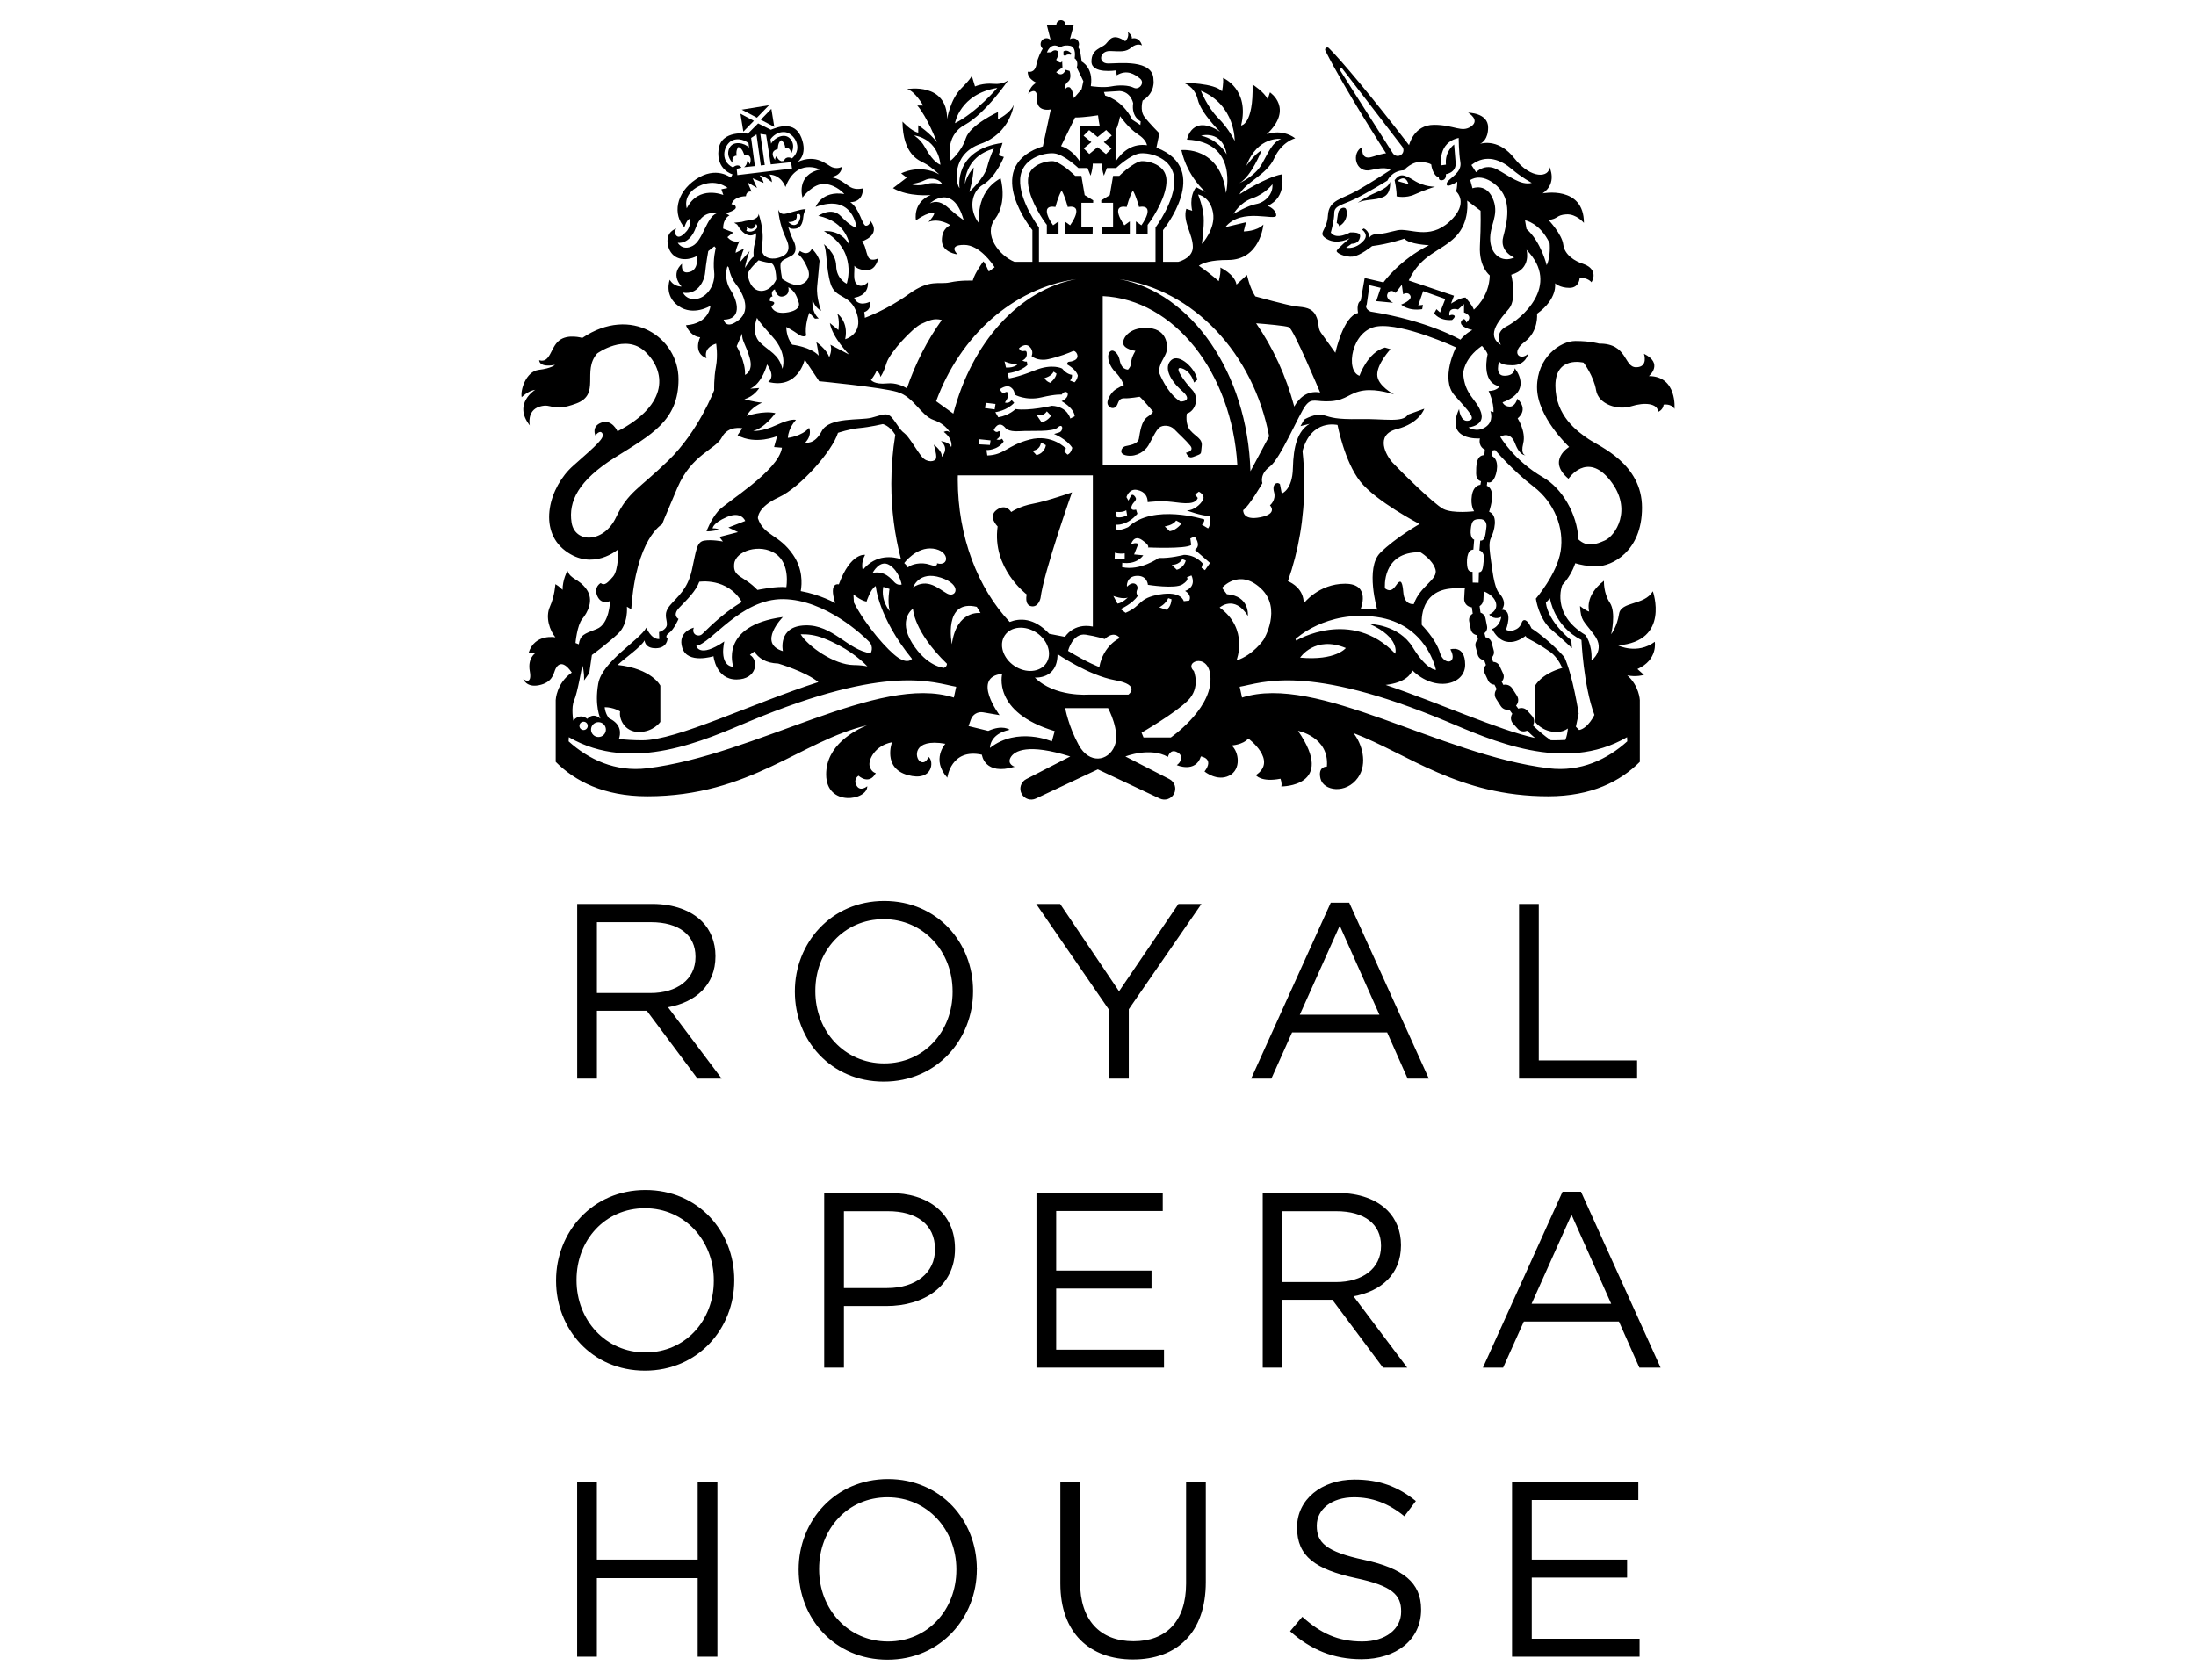<?xml version="1.0" encoding="UTF-8"?>
<svg xmlns="http://www.w3.org/2000/svg" width="264" height="202" viewBox="0 0 264 202" fill="none">
  <g clip-path="url(#clip0_14161_17904)">
    <path d="M86.011 114.996V114.937C86.011 113.286 85.411 111.816 84.391 110.796C83.071 109.476 81.001 108.695 78.42 108.695H69.389V129.698H71.759V121.538H77.76L83.851 129.698H86.761L80.311 121.117C83.611 120.517 86.011 118.477 86.011 114.996ZM71.759 119.407V110.886H78.24C81.63 110.886 83.611 112.446 83.611 115.026V115.087C83.611 117.787 81.361 119.407 78.21 119.407L71.759 119.407ZM106.299 108.335C99.908 108.335 95.557 113.406 95.557 119.197V119.257C95.557 125.048 99.848 130.059 106.239 130.059C112.63 130.059 116.981 124.988 116.981 119.197C117.011 119.167 117.011 119.167 116.981 119.137C116.981 113.346 112.69 108.335 106.299 108.335ZM114.521 119.257C114.521 124.028 111.1 127.868 106.299 127.868C101.498 127.868 98.018 123.968 98.018 119.197V119.137C98.018 114.366 101.438 110.526 106.239 110.526C111.04 110.526 114.52 114.426 114.52 119.197L114.521 119.257ZM134.53 119.197L127.449 108.695H124.569L133.3 121.387V129.698H135.7V121.357L144.436 108.695H141.671L134.53 119.197ZM159.981 108.546L150.41 129.698H152.841L155.33 124.147H166.762L169.223 129.698H171.773L162.202 108.546H159.981ZM156.26 122.017L161.062 111.306L165.833 122.017H156.26ZM184.989 127.508V108.695H182.618V129.698H196.81V127.508H184.989Z" fill="black" style="fill:black;fill-opacity:1;"></path>
    <path d="M83.875 187.54H71.754V178.208H69.383V199.211H71.754V189.76H83.875V199.211H86.246V178.208H83.875V187.54ZM106.753 177.848C100.362 177.848 96.011 182.919 96.011 188.71V188.77C96.011 194.561 100.302 199.572 106.693 199.572C113.084 199.572 117.435 194.501 117.435 188.71C117.465 188.68 117.465 188.68 117.435 188.65C117.435 182.859 113.144 177.848 106.753 177.848ZM114.974 188.77C114.974 193.541 111.554 197.382 106.753 197.382C101.952 197.382 98.472 193.481 98.472 188.71V188.65C98.472 183.879 101.892 180.039 106.693 180.039C111.494 180.039 114.975 183.94 114.975 188.71L114.974 188.77ZM142.589 190.42C142.589 195.011 140.135 197.352 136.266 197.352C132.245 197.352 129.844 194.801 129.844 190.27V178.209H127.474V190.421C127.474 196.361 131.014 199.542 136.205 199.542C141.452 199.542 144.959 196.361 144.959 190.241V178.209H142.589V190.42ZM164.002 187.57C159.381 186.58 158.301 185.47 158.301 183.489V183.429C158.301 181.539 160.042 180.039 162.772 180.039C164.932 180.039 166.883 180.729 168.832 182.32L170.213 180.489C168.083 178.779 165.892 177.909 162.831 177.909C158.841 177.909 155.931 180.339 155.931 183.64V183.699C155.931 187.15 158.151 188.71 162.982 189.76C167.393 190.69 168.443 191.8 168.443 193.751V193.811C168.443 195.881 166.583 197.382 163.762 197.382C160.852 197.382 158.752 196.391 156.561 194.411L155.091 196.151C157.611 198.402 160.341 199.512 163.672 199.512C167.842 199.512 170.843 197.172 170.843 193.571V193.511C170.843 190.3 168.682 188.59 164.002 187.57ZM184.146 197.051V189.7H195.608V187.539H184.146V180.368H196.958V178.208H181.776V199.211H197.109V197.051L184.146 197.051Z" fill="black" style="fill:black;fill-opacity:1;"></path>
    <path d="M77.59 143.092C71.2 143.092 66.849 148.162 66.849 153.954V154.014C66.849 159.805 71.139 164.816 77.531 164.816C83.922 164.816 88.272 159.745 88.272 153.954C88.302 153.924 88.302 153.924 88.272 153.894C88.272 148.103 83.982 143.092 77.59 143.092ZM85.812 154.014C85.812 158.785 82.391 162.626 77.59 162.626C72.79 162.626 69.309 158.725 69.309 153.954V153.894C69.309 149.123 72.73 145.283 77.531 145.283C82.331 145.283 85.812 149.184 85.812 153.954L85.812 154.014ZM106.945 143.452H99.084V164.455H101.455V157.044H106.555C111.026 157.044 114.806 154.704 114.806 150.173V150.113C114.806 145.973 111.686 143.452 106.945 143.452ZM112.406 150.263C112.406 153.024 110.126 154.884 106.645 154.884H101.454V145.643H106.765C110.155 145.643 112.406 147.203 112.406 150.203V150.263ZM126.972 154.944H138.434V152.783H126.972V145.613H139.784V143.452H124.602V164.455H139.934V162.295H126.972V154.944ZM168.424 149.753V149.693C168.424 148.043 167.824 146.573 166.804 145.553C165.483 144.232 163.413 143.452 160.833 143.452H151.802V164.455H154.172V156.295H160.173L166.264 164.455H169.174L162.723 155.875C166.024 155.274 168.424 153.234 168.424 149.753ZM154.172 154.164V145.643H160.653C164.043 145.643 166.024 147.203 166.024 149.783V149.843C166.024 152.544 163.773 154.164 160.623 154.164H154.172ZM190.066 143.302H187.845L178.273 164.455H180.704L183.194 158.904H194.625L197.086 164.455H199.636L190.066 143.302ZM184.124 156.774L188.925 146.062L193.696 156.774H184.124Z" fill="black" style="fill:black;fill-opacity:1;"></path>
    <path d="M198.228 45.223C198.228 45.223 200.042 43.724 197.636 42.541C197.636 42.541 198.188 44.159 196.69 44.159C195.191 44.159 195.704 41.279 192.233 41.319C192.233 41.319 191.207 41.003 189.393 41.003C187.578 41.003 184.778 42.975 184.778 46.564C184.778 50.154 188.643 53.743 188.643 53.743C188.643 53.743 185.922 55.36 188.564 57.569C188.564 57.569 190.773 54.216 193.574 57.766C196.374 61.316 194.126 64.471 192.942 64.984C191.89 65.44 190.838 65.861 189.758 64.867C189.609 61.722 187.737 58.687 185.527 57.411C181.977 55.36 180.36 52.52 180.36 52.52C180.36 52.52 181.543 51.731 182.135 53.309C182.727 54.887 183.397 54.729 183.397 54.729C183.397 54.729 182.766 54.729 183.121 53.309C183.476 51.889 182.45 50.311 182.45 50.311C183.831 49.128 182.411 47.945 182.411 47.945C182.411 47.945 182.174 48.891 181.504 48.891C180.833 48.891 180.636 48.379 180.636 48.379C184.423 46.998 182.095 44.276 182.095 44.276C182.095 44.276 182.135 45.184 180.873 45.184C179.61 45.184 180.241 43.409 180.241 43.409C180.241 43.409 180.202 43.921 181.819 43.921C183.436 43.921 183.713 42.541 183.713 42.541C182.766 43.448 181.543 42.423 183.279 41.121C185.014 39.819 184.778 37.729 184.778 37.729C187.302 35.915 186.947 34.061 186.947 34.061C186.947 34.061 187.499 34.613 188.682 34.613C189.866 34.613 189.905 33.43 189.905 33.43C190.891 33.351 191.325 33.942 191.325 33.942C191.956 32.877 191.325 32.049 190.339 31.734C189.353 31.418 188.091 30.669 187.933 29.406C187.775 28.144 186.158 26.448 186.158 26.448C187.341 26.33 187.065 25.857 188.288 25.778C189.511 25.699 190.418 26.803 190.418 26.803C190.418 22.267 185.448 23.253 185.448 23.253C187.262 22.031 186.276 20.098 186.276 20.098C186.276 21.321 184.107 21.636 182.056 19.033C180.275 16.772 178.375 17.159 177.906 17.3C178.185 17.186 178.9 16.755 178.9 15.325C178.9 13.55 176.494 13.55 176.494 13.55C176.494 13.55 177.993 14.418 176.849 15.207C175.706 15.996 174.838 15.01 172.392 15.01C169.947 15.01 169.395 17.455 169.395 17.455C164.979 11.7 161.236 7.241 159.751 5.78C159.539 5.572 159.199 5.82 159.332 6.086C161.619 10.663 166.634 18.441 166.634 18.441C166.634 18.441 166.423 18.389 164.951 18.862C163.478 19.335 163.794 17.652 163.794 17.652C162.374 18.389 162.952 20.913 164.846 20.44C166.739 19.966 167.16 20.44 167.16 20.44C167.16 20.44 165.003 21.86 163.163 22.912C161.322 23.963 159.745 24.016 159.639 25.909C159.534 27.802 158.272 28.013 159.534 28.749C160.796 29.485 162.269 28.644 162.269 28.644C162.269 28.644 160.744 29.906 160.691 30.169C160.638 30.432 161.743 30.958 162.637 30.852C163.531 30.747 164.951 29.59 164.951 29.59C167.002 29.327 168.842 28.696 168.842 28.696C169.368 29.38 171.787 29.485 171.787 29.485C168.211 31.273 166.318 33.955 166.318 33.955L164.057 33.429L163.583 36.164C163.005 36.48 163.268 37.637 163.268 37.637C161.48 38.005 160.533 42.422 160.533 42.422C160.533 42.422 159.218 40.581 158.798 40.003C158.377 39.425 158.64 38.794 158.167 37.9C157.693 37.005 156.852 36.953 155.853 36.848C154.854 36.742 150.909 35.638 150.909 35.638C150.226 34.586 149.91 33.061 149.91 33.061C149.384 33.535 148.648 34.218 148.648 34.218C148.438 32.956 146.702 32.167 146.702 32.167C146.789 32.542 146.654 33.248 146.514 33.81C145.749 33.14 144.952 32.518 144.123 31.954C144.599 31.615 145.583 31.26 147.623 31.26C151.528 31.26 151.883 27 151.883 27C151.094 27.828 149.516 27.828 149.516 27.828L149.792 26.724L147.307 27.316C149.24 24.87 153.421 26.645 153.421 25.896C153.421 25.146 152.396 24.752 152.396 24.752C154.762 23.687 154.092 20.965 154.092 20.965C152.119 21.32 149.004 23.371 149.004 23.371C149.753 21.872 152.277 21.044 153.184 19.033C154.092 17.021 155.709 16.627 155.709 16.627C154.013 15.404 152.277 16.153 152.277 16.153C155.59 13.038 152.672 11.105 152.672 11.105L152.396 11.933C152.001 11.065 150.581 10.158 150.581 10.158C150.7 15.01 149.201 15.089 149.201 15.089C150.266 10.711 147.032 9.369 147.032 9.369C147.11 10.001 146.913 10.986 146.913 10.986C146.006 9.962 142.259 9.962 142.259 9.962C142.259 9.962 143.6 10.317 143.994 11.973C144.389 13.63 146.676 15.839 146.676 15.839C143.284 13.63 142.693 16.785 142.693 16.785C148.925 17.061 147.386 23.214 147.386 23.214C146.716 17.535 142.022 18.047 142.022 18.047C142.772 21.321 144.941 23.096 144.941 23.096L143.797 22.505C142.89 23.688 143.324 25.344 143.324 25.344L142.614 25.108C142.14 26.607 143.403 28.184 143.403 29.683C143.403 30.875 142.158 31.342 141.647 31.484H139.819V27.671C139.819 27.671 145.774 20.375 139.069 17.771C139.053 17.765 139.038 17.761 139.023 17.755L139.379 16.036C139.379 16.036 138.117 14.774 137.565 14.024C137.013 13.275 137.368 12.091 137.368 12.091C138.946 11.105 138.669 9.607 138.669 9.607C138.669 7.082 134.489 7.634 133.226 7.634C131.964 7.634 132.161 6.096 133.463 6.135C134.765 6.175 135.317 6.293 136.027 5.702C136.737 5.11 137.289 5.465 137.289 5.465C136.934 4.321 136.066 4.637 136.066 4.637C136.145 4.242 135.593 3.848 135.593 3.848C135.79 4.518 135.277 4.952 135.277 4.952C133.779 3.966 133.463 4.715 132.95 5.268C132.437 5.82 131.215 5.859 131.215 7.398C131.215 8.936 134.173 8.463 134.173 8.463L134.252 9.054C135.475 8.305 136.421 8.936 137.052 9.449C137.683 9.961 136.934 10.868 136.303 10.553C135.672 10.238 134.567 10.198 133.581 10.395C132.595 10.592 131.136 10.356 131.136 10.356C131.491 8.108 130.031 7.398 130.031 7.398C130.031 7.398 130.031 7.24 129.874 6.293C129.835 6.061 129.739 5.85 129.616 5.664C129.678 5.559 129.716 5.438 129.716 5.307C129.716 4.915 129.398 4.597 129.006 4.597C128.865 4.597 128.734 4.64 128.624 4.711L129.085 3.02H128.095C128.096 3.006 128.098 2.994 128.098 2.98C128.099 2.675 127.852 2.428 127.547 2.428C127.242 2.428 126.995 2.675 126.995 2.98C126.995 2.994 126.998 3.007 126.999 3.02H125.851L126.285 4.716L126.252 4.755C126.13 4.658 125.979 4.597 125.811 4.597C125.419 4.597 125.101 4.915 125.101 5.307C125.101 5.524 125.201 5.716 125.353 5.846C125.189 6.126 124.748 6.933 124.589 7.792C124.391 8.857 123.563 8.621 123.563 8.621C123.484 9.488 124.628 9.962 124.628 9.962C123.918 10.198 123.603 11.263 123.603 11.263C123.603 11.263 124.747 10.238 124.668 11.894C124.589 13.55 126.324 13.156 126.324 13.156L125.37 17.602C125.205 17.649 125.037 17.704 124.863 17.771C118.158 20.374 124.114 27.671 124.114 27.671V31.484H121.961C120.093 30.719 118.179 28.213 119.619 26.33C121.158 24.318 120.29 21.439 120.29 21.439C117.135 23.174 117.726 26.882 117.726 26.882C116.464 25.344 116.661 23.096 118.2 22.189C119.738 21.281 120.685 18.875 120.685 18.875L120.054 18.678L120.527 17.179C114.571 18.008 115.36 22.622 115.36 22.622C114.906 22.169 114.295 18.56 117.884 17.297C121.474 16.035 121.868 12.604 121.868 12.604C121.473 13.629 119.974 14.339 119.974 14.339V13.472C119.974 13.472 116.622 15.01 116.109 16.627C115.596 18.244 114.295 19.309 114.295 19.309C114.295 19.309 113.467 16.391 115.991 15.01C118.515 13.63 121.237 9.607 121.237 9.607C121.237 9.607 120.685 10.198 119.422 10.08C118.16 9.962 117.214 10.395 117.214 10.395L116.819 9.094C116.819 9.094 116.878 9.311 115.557 10.632C114.236 11.953 113.86 14.3 113.86 14.3C113.86 9.843 109.048 10.711 109.048 10.711C109.995 10.948 110.981 12.683 110.981 12.683H110.271C111.454 14.024 112.638 17.101 112.638 17.101C111.809 15.996 110.389 15.05 110.389 15.05V15.957C109.522 15.76 108.496 14.616 108.496 14.616C108.535 18.56 110.429 19.27 111.138 19.625C111.849 19.98 112.913 20.966 112.913 20.966C110.547 19.665 108.338 20.848 108.338 20.848L109.009 21.361L107.352 22.623C109.285 23.727 111.888 23.451 111.888 23.451C109.679 24.358 110.113 26.488 110.113 26.488C111.967 25.226 112.322 25.699 112.322 25.699C112.085 26.251 111.612 26.685 111.612 26.685C112.953 26.172 114.254 27.08 114.254 27.08C114.254 27.08 113.229 27.395 113.229 28.894C113.229 30.393 115.122 30.59 115.122 30.59C115.122 30.59 113.86 29.446 115.911 29.446C117.776 29.446 119.31 31.721 119.574 32.136C119.337 32.302 119.103 32.472 118.872 32.646C118.739 32.335 118.428 31.634 118.225 31.431C118.225 31.431 117.2 32.772 116.937 33.745C116.937 33.745 115.543 33.666 114.202 33.956C112.861 34.245 111.809 33.508 109.232 35.375C106.655 37.242 103.973 38.215 103.973 38.215C103.973 38.215 103.947 37.689 103.895 37.532C103.895 37.532 104.815 37.269 104.552 36.296C104.552 36.296 103.158 37.006 102.685 35.796C102.685 35.796 104.447 35.639 104.342 33.929C104.342 33.929 103.737 34.639 103.106 34.245C102.475 33.85 102.764 32.72 102.711 31.957C102.711 31.957 103.079 32.483 104.21 32.483C105.341 32.483 105.578 31.064 105.578 31.064C105.578 31.064 104.684 31.537 104.368 30.879C104.052 30.222 104.052 29.38 103.579 29.039C103.579 29.039 105.998 28.329 104.657 26.567C104.657 26.567 104.552 27.145 104.105 27.145C103.658 27.145 103.343 25.042 102.212 24.306C102.212 24.306 103.763 24.411 103.737 22.649C103.737 22.649 102.922 22.886 102.264 22.517C101.607 22.149 100.95 21.387 99.687 21.282C99.687 21.282 101.055 21.36 101.239 20.046C101.239 20.046 100.739 20.361 100.082 20.124C99.424 19.888 98.188 18.415 95.848 19.494C95.848 19.494 97.163 18.678 96.348 16.575C95.533 14.471 93.534 15.26 92.666 15.602L91.141 14.839L89.905 16.075C89.905 16.075 86.671 15.549 86.382 17.995C86.093 20.44 88.065 20.966 88.065 20.966L87.854 21.36C87.854 21.36 86.093 19.914 83.647 21.571C81.202 23.227 80.886 25.831 82.28 27.329C82.28 27.329 82.464 26.619 82.859 26.304C82.859 26.304 83.174 27.093 82.517 27.829C81.859 28.565 81.465 28.618 81.228 28.224C80.991 27.829 81.307 27.487 81.307 27.487C81.307 27.487 79.94 27.829 80.308 29.512C80.676 31.195 82.332 31.537 83.805 30.774C83.805 30.774 84.015 32.325 83.016 32.667C82.017 33.009 81.938 32.299 81.991 31.721C81.991 31.721 80.518 32.852 81.938 34.456C81.938 34.456 81.018 34.508 80.518 33.64C80.518 33.64 79.782 35.533 81.57 36.796C83.358 38.058 85.409 36.77 85.409 36.77C85.409 36.77 85.304 38.899 82.464 39.11C82.464 39.11 82.938 40.451 84.174 40.556C84.174 40.556 83.227 42.397 84.936 43.08C84.936 43.08 84.41 41.871 86.093 41.319C86.093 41.319 86.33 42.712 86.067 44.106C85.804 45.5 85.856 46.919 85.856 46.919C85.856 46.919 83.99 51.837 80.361 55.36C76.732 58.884 75.522 59.12 74.05 62.223C72.578 65.326 69.107 65.352 68.712 62.828C68.318 60.303 69.527 57.779 73.918 55.018C78.31 52.257 81.57 50.6 81.57 45.604C81.57 40.608 75.891 36.664 70.001 40.635C70.001 40.635 68.265 40.109 67.213 40.95C66.162 41.792 66.162 43.711 64.82 43.317C64.82 43.317 64.768 44.237 66.714 43.869C66.714 43.869 66.319 44.29 64.768 44.474C63.217 44.658 62.533 46.945 62.717 47.761C62.717 47.761 63.453 46.998 64.347 46.867C64.347 46.867 61.612 48.523 63.69 51.153C63.69 51.153 63.295 49.365 64.873 48.891C66.451 48.418 66.266 49.628 69.264 48.523C72.262 47.419 69.921 44.631 71.788 42.502C71.788 42.502 75.18 40.03 77.573 42.291C79.966 44.553 80.571 48.576 74.234 51.863C74.234 51.863 73.576 50.364 72.314 50.811C71.052 51.258 71.578 52.362 71.578 52.362C71.578 52.362 72.13 51.599 72.42 52.125C72.709 52.651 71.815 53.44 68.922 55.991C66.03 58.541 64.61 63.695 67.949 66.219C71.289 68.744 74.339 66.035 74.339 66.035C74.339 66.035 74.365 68.56 73.708 69.322C73.051 70.085 72.683 70.479 72.209 70.111C72.209 70.111 71.315 70.584 71.815 71.689C72.314 72.793 73.34 72.267 73.34 72.267C73.34 72.267 73.287 75.028 71.736 75.633C70.184 76.238 69.764 76.343 69.58 77.474L69.185 77.316C69.185 77.316 69.369 75.186 70 74.424C70.631 73.661 71.447 72.163 70.5 70.848C69.553 69.533 68.607 69.717 68.212 68.613C68.212 68.613 67.608 69.769 67.634 70.927C67.634 70.927 67.213 70.48 66.766 70.243C66.766 70.243 66.687 71.663 66.109 72.951C65.53 74.24 66.109 75.844 66.766 76.633C66.766 76.633 64.294 76.159 63.558 78.473C63.558 78.473 64.031 78.421 64.373 78.526C64.373 78.526 63.4 79.105 63.69 80.709C63.979 82.312 63.111 81.839 62.901 81.629C62.901 81.629 63.243 82.707 64.794 82.392C66.345 82.076 66.529 81.103 66.714 80.603C66.895 80.111 67.512 79.087 68.74 80.874C66.886 82.148 66.805 84.179 66.805 84.179V91.608C69.114 93.927 72.589 95.749 77.81 95.749C90.195 95.749 96.32 89.061 104.218 87.223C102.77 87.816 99.296 89.606 99.32 93.146C99.346 97.064 104.29 96.249 104.263 94.54C104.263 94.54 103.422 95.25 102.975 94.461C102.528 93.672 103.212 93.278 103.212 93.278C103.212 93.278 104.474 94.461 105.289 92.962C105.289 92.962 104.763 92.883 104.553 92.147C104.342 91.411 105.157 89.649 107.235 89.254C107.235 89.254 106.078 92.357 109.128 93.198C112.178 94.04 112.31 91.489 111.626 91.016C111.626 91.016 111.284 91.963 110.627 91.568C109.969 91.174 109.654 88.728 113.651 89.438C113.651 89.438 111.915 91.332 113.887 93.514C113.887 93.514 114.308 89.938 118.042 90.753C118.042 90.753 118.331 93.303 121.986 92.199C121.986 92.199 121.04 91.91 121.487 91.094C121.934 90.279 123.59 89.359 128.665 90.963L123.376 93.683C122.718 94.021 122.473 94.839 122.837 95.483C123.173 96.078 123.91 96.313 124.528 96.022L131.979 92.514L139.429 96.022C140.047 96.313 140.784 96.078 141.12 95.483C141.484 94.839 141.239 94.021 140.581 93.683L135.292 90.963C135.292 90.963 138.257 89.793 140.406 91.016C140.406 91.016 140.643 89.99 141.511 90.444C142.378 90.897 141.925 91.706 141.471 92.002C141.471 92.002 143.719 92.988 144.37 90.957C144.37 90.957 146.027 91.174 144.804 92.771C144.804 92.771 146.323 94.013 147.782 93.264C149.241 92.515 148.946 90.404 148.058 89.635C148.058 89.635 149.399 89.576 150.07 88.807C150.07 88.807 153.639 91.45 150.977 93.205C150.977 93.205 151.588 94.092 153.935 93.639C153.935 93.639 154.152 94.191 154.034 94.565C154.034 94.565 160.7 94.625 156.045 87.88C156.045 87.88 159.832 88.61 159.516 92.179C159.516 92.179 158.392 92.12 158.747 93.619C159.102 95.118 161.824 95.512 163.244 93.52C164.479 91.787 163.699 89.37 162.71 88.147C169.307 90.671 175.344 95.749 186.133 95.749C191.354 95.749 194.829 93.927 197.138 91.608V84.179C197.138 84.179 197.069 82.471 195.629 81.205C196.687 81.445 197.638 81.156 197.638 81.156L196.849 80.446C199.334 79.341 198.939 77.172 198.939 77.172C196.81 78.75 194.522 77.606 194.522 77.606C200.833 77.093 198.703 71.098 198.703 71.098C197.677 72.833 194.877 72.281 194.64 73.819C194.403 75.358 193.694 76.265 193.694 76.265C193.694 76.265 194.325 73.662 193.536 72.478C192.747 71.295 192.826 69.836 192.826 69.836C190.42 71.689 191.051 73.543 191.051 73.543C190.617 73.425 189.946 72.873 189.946 72.873C190.065 74.726 190.341 74.569 191.682 76.383C193.023 78.197 191.327 79.42 191.327 79.42C191.445 77.369 190.577 76.344 190.577 76.344C186.397 73.819 187.816 70.348 187.816 70.348C188.558 69.54 189.065 68.651 189.376 67.727C189.932 67.896 190.828 68.1 191.918 68.1C193.772 68.1 197.401 66.325 197.401 61.04C197.401 55.754 192.313 53.703 190.972 52.796C189.631 51.889 186.988 49.996 186.988 46.367C186.988 42.739 190.38 43.606 190.38 43.606C190.38 43.606 191.603 45.223 191.879 46.919C192.155 48.615 194.482 49.365 196.1 48.852C197.717 48.339 199.295 48.497 199.334 49.523C199.334 49.523 199.925 49.325 200.005 48.655C200.005 48.655 200.912 48.497 201.306 49.167C201.306 49.167 201.659 45.223 198.228 45.223ZM151.666 18.087C150.956 18.383 149.832 19.941 149.832 19.941C151.193 16.312 154.013 16.707 154.013 16.707C152.988 17.081 152.514 18.265 151.686 19.744C150.858 21.223 149.004 22.012 149.004 22.012C150.463 21.203 151.666 18.087 151.666 18.087ZM150.581 23.826C152.14 23.294 152.968 22.15 152.968 22.15C153.086 23.412 151.982 24.378 151.015 24.536C150.049 24.694 148.294 25.719 148.294 25.719C148.294 25.719 149.024 24.358 150.581 23.826ZM144.389 16.312C144.389 16.312 146.953 15.582 147.466 18.56C147.466 18.56 146.539 16.805 144.389 16.312ZM146.44 14.182C145.138 12.881 144.369 10.909 144.369 10.909C148.55 12.644 148.432 16.943 148.432 16.943C148.432 16.943 147.742 15.484 146.44 14.182ZM119.895 10.573C119.895 10.573 117.371 13.531 114.807 14.813C114.807 14.813 115.385 11.298 119.895 10.573ZM111.139 17.614C110.666 16.766 109.877 16.273 109.877 16.273C112.953 16.825 113.052 19.823 113.052 19.823C112.263 19.468 111.612 18.462 111.139 17.614ZM111.454 22.11C110.646 22.367 109.758 22.288 109.522 22.11C109.522 22.11 110.31 22.091 111.198 21.657C112.085 21.223 113.131 21.676 113.269 22.169C113.269 22.169 112.263 21.854 111.454 22.11ZM114.097 25.069C113.21 24.26 112.539 24.102 111.79 24.457C111.79 24.457 114.571 21.874 115.852 26.469C115.852 26.469 114.985 25.877 114.097 25.069ZM116.523 23.077C116.523 23.077 116.976 21.736 117.055 20.138C117.055 20.138 116.187 21.124 116.01 22.11C116.01 22.11 115.833 18.896 119.481 17.87C119.481 17.87 119.027 18.738 118.672 20.099C118.317 21.459 116.523 23.077 116.523 23.077ZM180.261 46.446C180.261 46.446 180.064 46.978 178.959 47.018C178.959 47.018 179.591 48.3 179.551 49.562L179.176 49.444C179.176 49.444 179.649 50.647 178.585 51.357C177.52 52.067 176.534 51.396 176.534 51.396C176.534 51.396 178.565 51.199 178.052 49.602C177.54 48.004 176.08 47.531 175.903 44.908C175.903 44.908 175.922 43.153 178.151 41.595C178.151 41.595 178.663 42.068 178.841 42.6C178.841 42.6 177.973 45.992 180.261 46.446ZM180.478 74.174C180.281 75.397 179.373 75.633 179.373 75.633C180.951 78.591 183.397 76.461 183.397 76.461C183.633 76.935 184.028 76.777 186.315 78.355C186.961 78.8 187.449 79.515 187.818 80.313C185.238 81.05 184.553 82.444 184.553 82.444V86.809C184.553 86.809 185.395 88.018 187.13 88.018C187.691 88.018 188.14 87.852 188.488 87.599C188.454 88.049 188.366 88.53 188.186 88.975C187.72 89.002 187.229 89.017 186.709 89.017C186.619 89.017 186.52 89.009 186.426 89.005C185.644 88.459 184.932 87.86 184.284 87.223C184.498 86.876 184.473 86.419 184.189 86.099L183.609 85.449C183.331 85.137 182.893 85.057 182.528 85.215C182.437 85.093 182.347 84.971 182.259 84.847C182.553 84.525 182.61 84.036 182.363 83.651L181.8 82.774C181.565 82.408 181.13 82.254 180.73 82.354C180.662 82.224 180.595 82.093 180.53 81.962C180.778 81.711 180.859 81.324 180.701 80.986L180.282 80.089C180.136 79.776 179.827 79.593 179.503 79.589C179.44 79.42 179.38 79.251 179.32 79.082C179.549 78.871 179.659 78.545 179.574 78.223L179.32 77.266C179.226 76.911 178.926 76.668 178.582 76.626C178.54 76.46 178.501 76.297 178.462 76.135C178.704 75.937 178.834 75.619 178.769 75.292L178.575 74.322C178.511 74 178.276 73.76 177.985 73.666C177.943 73.394 177.908 73.134 177.877 72.888C178.133 72.723 178.312 72.443 178.33 72.114L178.385 71.106C179.285 71.471 179.727 72.019 179.847 72.516C180.084 73.502 179.019 73.897 179.019 73.897C179.689 74.647 180.478 74.174 180.478 74.174ZM155.826 77.027L155.747 76.843C155.747 76.843 159.402 73.345 165.476 74.187C171.55 75.028 172.628 80.55 172.628 80.55C172.628 80.55 171.524 80.603 169.841 77.842C168.158 75.081 164.661 75.028 164.661 75.028C168.395 76.711 167.737 78.604 167.737 78.604C162.426 73.056 155.826 77.027 155.826 77.027ZM161.795 77.921C161.795 77.921 160.585 79.472 156.299 79.078C156.299 79.078 158.061 76.369 161.795 77.921ZM156.587 54.239C157.639 50.321 160.796 51.1 160.796 51.1C160.796 51.1 161.624 55.478 163.517 57.884C165.41 60.29 170.656 63.011 170.656 63.011C170.656 63.011 167.737 64.668 165.923 66.482C164.109 68.297 165.568 73.306 165.568 73.306C164.661 73.109 163.557 73.266 163.557 73.266C163.557 73.266 164.898 70.19 161.703 70.19C158.508 70.19 156.733 72.557 156.733 72.557C156.733 70.857 155.379 70.114 154.831 69.882C156.098 66.277 156.799 62.311 156.799 58.147C156.799 56.822 156.724 55.519 156.587 54.239ZM170.755 66.403C170.755 66.403 172.214 67.251 172.569 68.474C172.924 69.697 170.715 70.427 169.966 72.635C169.966 72.635 168.822 72.833 168.704 71.216C168.585 69.598 168.25 69.875 167.994 70.171C167.737 70.466 167.323 71.393 166.495 70.742C166.495 70.742 166.061 66.305 170.755 66.403ZM169.794 80.606C172.511 83.273 176.139 82.365 176.139 79.932C176.139 77.487 174.364 78.079 174.364 78.079C175.31 79.814 173.575 80.09 173.102 78.473C172.628 76.856 170.932 75.16 170.932 75.16C170.932 75.16 170.459 71.216 174.285 70.782C174.974 70.704 175.585 70.68 176.129 70.696C176.103 70.776 176.083 70.859 176.078 70.947L176.021 71.989C175.992 72.529 176.403 72.991 176.942 73.026C176.973 73.268 177.008 73.522 177.049 73.789C176.732 73.969 176.549 74.335 176.625 74.712L176.818 75.682C176.893 76.054 177.195 76.32 177.55 76.37C177.591 76.542 177.633 76.715 177.678 76.891C177.43 77.101 177.308 77.441 177.397 77.777L177.651 78.733C177.749 79.1 178.067 79.346 178.425 79.374C178.494 79.57 178.564 79.766 178.638 79.964C178.399 80.216 178.324 80.596 178.48 80.93L178.898 81.827C179.041 82.135 179.342 82.315 179.659 82.325C179.748 82.504 179.838 82.682 179.931 82.86C179.662 83.182 179.615 83.651 179.854 84.023L180.418 84.9C180.644 85.253 181.057 85.411 181.444 85.332C181.563 85.499 181.684 85.665 181.809 85.829C181.572 86.179 181.589 86.657 181.883 86.987L182.463 87.637C182.75 87.959 183.207 88.035 183.577 87.856C183.882 88.159 184.202 88.452 184.535 88.736C180.113 87.779 173.089 84.551 166.583 82.358C168.934 82.084 169.606 81.103 169.794 80.606ZM178.683 63.485C178.584 64.076 178.584 65.082 177.953 65.003L177.854 66.187C177.854 66.187 178.485 66.285 178.387 67.252C178.288 68.218 178.269 68.81 177.795 68.81L177.756 70.072L177.046 70.052L177.026 68.75C177.026 68.75 176.533 68.849 176.415 68.238C176.297 67.626 176.277 66.088 177.125 66.088L177.223 64.885C177.223 64.885 176.711 64.806 176.809 63.682C176.908 62.558 177.184 62.44 177.874 62.42C178.565 62.4 178.781 62.893 178.683 63.485ZM181.148 39.227C179.531 40.036 180.438 41.475 180.438 41.475C178.466 40.252 180.458 38.28 181.424 37.097C182.39 35.914 181.68 33.035 181.68 33.035C184.185 32.344 183.514 30.037 183.514 30.037C187.755 34.356 182.765 38.419 181.148 39.227ZM186.295 29.248C186.295 29.248 186.453 30.826 185.94 31.891C185.94 31.891 185.27 29.071 183.514 27.533L183.337 26.487C183.337 26.487 185.132 26.783 186.295 29.248ZM181.72 20.315C182.923 21.34 184.146 21.991 184.146 21.991C182.805 22.346 181.378 21.104 179.938 20.354C178.499 19.605 177.454 20.709 177.454 20.709L176.888 19.841C178.683 18.421 180.517 19.289 181.72 20.315ZM179.925 22.326C181.819 24.002 181.187 26.704 180.714 28.479C180.241 30.254 182.035 30.964 182.035 30.964C180.53 31.635 179.228 30.589 179.15 28.854C179.071 27.118 180.194 25.968 179.564 24.14C178.795 21.912 177.02 22.642 177.02 22.642L176.75 21.656C176.75 21.656 178.032 20.65 179.925 22.326ZM161.032 8.344L161.289 8.147L168.581 17.639C168.812 17.941 168.757 18.373 168.456 18.607C168.134 18.856 167.667 18.775 167.448 18.431L161.032 8.344ZM167.994 27.69C166.535 28.006 166.594 28.085 165.667 28.124C164.74 28.163 164.641 28.578 164.641 28.578C164.641 28.578 164.641 27.789 163.951 27.473L163.734 27.611C163.734 27.611 164.582 28.163 163.971 28.893C163.359 29.623 162.511 29.919 161.821 29.78L162.492 29.307C162.492 29.307 163.162 29.347 163.399 28.814C163.636 28.282 163.636 27.907 162.314 27.947C162.314 27.947 160.658 28.913 159.987 27.966C159.987 27.966 160.401 26.527 160.401 25.619C160.401 24.712 161.348 24.673 162.886 23.923C164.424 23.174 166.791 21.715 166.791 21.715C166.791 21.715 167.284 20.531 168.783 20.472C168.783 20.472 169.769 19.308 171.031 19.486C172.293 19.663 172.076 19.9 172.076 19.9C172.076 19.9 172.253 21.123 172.983 21.34C172.983 21.34 172.904 21.688 173.299 21.675C173.923 21.655 173.825 20.945 173.825 20.945C173.825 20.945 175.087 20.788 174.995 19.565C174.917 18.539 174.817 17.376 174.817 17.376C174.817 17.376 173.654 18.204 173.831 19.802L173.253 19.881C173.253 19.821 172.812 17.139 175.363 16.587C175.363 16.587 175.363 18.283 175.567 19.506C175.781 20.792 174.18 21.439 173.95 21.971C173.95 21.971 173.792 22.365 174.147 22.326C174.502 22.287 175.192 21.853 175.192 21.853C175.192 21.853 175.192 22.523 175.054 23.016C175.054 23.016 176.71 24.416 174.245 26.665C171.78 28.913 169.453 27.375 167.994 27.69ZM174.975 28.479C176.75 26.685 176.375 24.121 176.375 24.121L177.992 25.344C177.992 25.344 178.052 26.961 177.914 29.544C177.776 32.128 179.097 33.114 179.097 33.114C179.038 35.756 177.184 37.235 177.184 37.235C177.006 36.683 176.178 35.776 176.178 35.776C175.606 35.756 174.443 36.506 174.443 36.506L174.798 35.559L169.355 33.725C170.893 30.491 173.2 30.274 174.975 28.479ZM164.306 36.604L164.641 34.297L165.982 34.612L165.45 36.21L167.481 36.407C167.481 36.407 166.476 35.914 166.83 35.283C167.185 34.652 167.777 35.224 167.777 35.224L168.526 34.238L168.684 35.382C168.684 35.382 169.276 35.007 169.552 35.559C169.828 36.111 168.447 36.624 168.447 36.624C168.447 36.624 169.236 37.433 170.972 37.176L171.07 36.664L170.498 36.723L171.09 35.007L173.752 35.953L173.121 37.571L172.687 37.176L172.411 37.669C172.411 37.669 172.983 38.596 174.561 38.478C174.561 38.478 175.073 38.083 174.817 37.926C174.561 37.768 174.245 37.945 174.245 37.945C174.245 37.945 174.008 36.88 175.291 37.216L176.001 36.565V37.571C176.001 37.571 177.223 37.945 176.277 38.793C176.277 38.793 176.158 38.123 175.784 38.478C175.409 38.833 175.665 39.365 177.006 39.681C177.006 39.681 176.296 39.996 175.567 40.844C175.567 40.844 171.682 38.557 164.779 37.472C164.779 37.472 163.99 37.157 164.306 36.604ZM160.027 48.24C161.88 48.102 162.255 47.195 163.931 46.958C165.608 46.721 167.6 47.431 167.6 47.431C167.6 47.431 165.568 46.386 165.568 45.045C165.568 43.704 167.166 41.988 167.166 41.988L166.495 41.791C164.405 42.343 163.438 45.183 163.438 45.183C161.683 44.611 162.472 39.661 165.588 39.247C168.704 38.833 175.034 41.771 175.034 41.771C175.034 41.771 173.101 45.558 174.877 47.55C176.651 49.542 177.519 50.39 176.533 50.587C175.547 50.784 175.409 49.187 175.409 49.187C173.634 53.052 177.914 52.717 177.914 52.717C177.697 53.762 178.505 54.058 178.505 54.058L178.446 54.728C177.44 54.728 177.46 56.089 177.46 56.937C177.46 57.785 178.052 57.864 178.052 57.864L177.973 58.298C177.973 58.298 177.144 58.317 176.947 59.58C176.75 60.842 177.223 61.473 177.223 61.473C177.223 61.473 174.679 61.788 173.516 61.197C172.352 60.605 168.191 56.464 167.422 55.635C166.653 54.807 165.213 52.283 167.935 51.592C170.656 50.902 171.228 49.147 171.228 49.147L169.256 49.857C168.684 50.862 166.337 50.33 163.458 50.389C160.579 50.448 160.066 50.192 159.1 49.916C158.133 49.64 156.792 50.448 156.792 50.448L156.339 51.237L157.443 50.961C156.004 51.809 155.491 53.643 155.431 56.286C155.372 58.928 154.09 59.343 154.09 59.343L153.873 58.218C153.558 57.883 152.887 58.179 153.163 59.165C153.44 60.151 152.67 60.762 152.67 60.762C152.67 60.762 153.696 61.768 151.507 62.202C149.318 62.636 149.456 61.334 149.456 61.334C150.146 60.9 151.763 58.1 151.763 58.1C151.763 58.1 151.369 57.055 152.651 56.108C153.933 55.161 156.161 49.797 156.95 48.772C157.739 47.747 158.173 48.378 160.027 48.24ZM154.958 39.346C155.51 39.582 158.705 47.195 158.705 47.195C156.935 46.875 155.978 48.177 155.595 48.888C154.603 45.183 153.031 41.794 151.01 38.876C152.139 38.963 154.538 39.166 154.958 39.346ZM145.827 25.56C146.182 27.513 144.486 29.327 144.486 29.327C144.486 29.327 144.782 27.296 144.703 26.073C144.624 24.85 144.033 23.391 144.033 23.391C144.033 23.391 145.472 23.608 145.827 25.56ZM152.573 52.463L150.327 56.669C149.973 44.842 143.245 35.189 134.567 33.566C143.486 34.825 150.68 42.5 152.573 52.463ZM142.337 66.719C142.337 66.719 140.601 67.166 139.313 67.087C139.313 67.087 137.051 68.691 134.895 68.192L134.922 67.666C134.922 67.666 136.499 68.008 137.446 66.772L136.341 66.667L136.841 65.404C136.841 65.404 136.473 65.141 135.947 65.51C135.947 65.51 136.263 64.221 137.288 64.931C138.313 65.641 137.998 65.825 137.998 65.825C137.998 65.825 142.468 66.036 143.204 65.536L143.099 64.747L143.599 64.511C143.599 64.511 144.493 65.536 143.651 66.115L145.466 67.692L144.861 68.56L144.44 68.271L144.598 67.771C144.598 67.771 143.783 66.719 142.337 66.719ZM142.968 72.215L142.31 72.294C142.31 72.294 142.047 71.031 139.418 71.479C136.788 71.926 137.341 72.82 135.316 73.687L134.711 73.24C134.711 73.24 136.157 72.609 136.788 71.636C136.788 71.636 136.499 71.373 136.709 70.9C136.92 70.427 136.341 69.691 135.5 70.532C135.441 70.591 135.368 69.296 136.657 69.243C137.945 69.191 137.998 70.321 137.998 70.321C137.998 70.321 141.258 70.847 142.152 70.269C143.047 69.691 142.678 69.427 142.678 69.427L143.231 69.191C143.231 69.191 143.941 70.506 142.468 71.058C142.468 71.058 143.31 71.505 142.968 72.215ZM140.838 72.057C140.838 72.057 140.811 73.056 140.18 73.319L139.365 73.03C139.365 73.03 140.154 72.635 140.443 71.925L140.838 72.057ZM121.386 74.79C117.579 70.747 115.142 64.574 115.142 57.65C115.142 57.486 115.149 57.324 115.151 57.161H131.381V75.342C129.039 74.875 128.032 76.579 128.032 76.579L126.139 76.211C124.293 74.233 122.556 74.327 121.386 74.79ZM125.776 79.748C125.038 80.849 123.324 80.993 121.948 80.071C120.572 79.148 120.056 77.508 120.794 76.407C121.532 75.306 123.246 75.161 124.622 76.084C125.998 77.006 126.514 78.647 125.776 79.748ZM121.609 48.102C121.609 48.102 121.353 48.575 120.801 48.398C120.801 48.398 121.333 47.767 121.156 47.274C120.978 46.78 120.623 47.767 120.209 46.8C120.209 46.8 120.939 46.228 121.471 46.544C122.004 46.859 121.984 47.451 121.984 47.451C121.984 47.451 123.305 48.22 125.179 47.786C127.052 47.352 127.625 47.451 127.625 47.451C127.625 47.451 127.94 46.997 128.236 47.155C128.532 47.313 128.354 47.944 127.625 48.24C127.625 48.24 129.104 49.029 129.202 50.054L128.67 50.33C128.67 50.33 128.354 48.891 126.461 48.792C126.461 48.792 123.661 49.443 122.083 49.186C122.083 49.186 121.334 49.956 120.012 50.172L119.657 49.561C119.657 49.561 121.018 49.403 121.925 48.437L121.609 48.102ZM123.444 43.467C123.444 43.467 123.325 43.566 122.892 43.349C122.892 43.349 123.503 43.152 123.444 42.481C123.384 41.81 122.891 42.619 122.497 41.89C122.497 41.89 123.227 41.16 123.779 41.693C124.331 42.225 124.016 42.817 124.016 42.817C124.016 42.817 124.706 43.468 126.008 43.191C127.309 42.915 128.611 42.403 128.966 42.225C129.321 42.048 129.912 42.955 129.203 43.31C128.492 43.665 128.433 43.29 128.256 43.803C128.256 43.803 129.38 44.394 129.577 45.164C129.577 45.164 129.518 45.657 129.183 45.972L128.631 45.755C128.631 45.755 128.927 45.479 128.867 45.065C128.867 45.065 128.296 45.065 127.684 44.315C127.684 44.315 126.501 43.684 124.41 44.532C122.32 45.38 121.294 45.499 121.294 45.499L121.117 44.887C121.117 44.887 122.636 44.749 123.523 43.882L123.444 43.467ZM127.013 44.927C126.934 45.498 126.264 46.031 126.264 46.031C125.731 45.854 125.573 45.459 125.573 45.459C126.441 45.242 126.658 44.69 126.658 44.69L127.013 44.927ZM120.939 44.197L120.762 43.447C120.762 43.447 121.629 43.881 122.399 43.724C122.399 43.724 122.063 44.256 120.939 44.197ZM123.779 52.855C121.058 53.565 120.762 54.708 118.691 54.768L118.592 54.117C118.592 54.117 119.914 54.176 120.663 53.091L120.466 52.756C120.466 52.756 120.209 52.993 119.795 52.835C119.795 52.835 120.387 52.539 120.229 52.026C120.072 51.514 119.992 52.283 119.46 51.73C119.46 51.73 119.992 50.449 120.84 51.415C120.84 51.415 121.097 51.947 122.556 51.849C124.015 51.75 126.54 51.987 127.171 51.395C127.802 50.804 127.901 51.829 127.309 52.006C126.717 52.184 126.717 52.184 126.717 52.184C126.717 52.184 128.216 52.775 128.906 53.84C128.906 53.84 128.788 54.491 128.335 54.669L127.901 54.235L128.157 53.939C128.157 53.939 126.5 52.145 123.779 52.855ZM125.731 53.525C125.731 53.525 125.652 54.452 124.607 54.728L124.114 54.196C124.114 54.196 125.001 54.176 125.139 53.249C125.149 53.187 125.731 53.525 125.731 53.525ZM124.588 49.857C124.588 49.857 125.337 50.212 125.85 49.463L126.362 49.995C126.362 49.995 125.83 50.764 125.179 50.725L124.588 49.857ZM119.578 49.226L118.415 49.068L118.513 48.437L119.677 48.575L119.578 49.226ZM119.085 52.953L119.006 53.505L117.665 53.426L117.705 52.815L119.085 52.953ZM130.53 76.316C131.762 76.501 132.818 76.842 132.818 76.842C132.818 76.842 133.817 75.764 134.632 76.711C134.632 76.711 132.634 77.578 132.16 80.208C132.16 80.208 130.819 79.735 128.4 78.262C128.4 78.262 128.952 76.08 130.53 76.316ZM134.343 72.582L133.844 71.662C133.844 71.662 135 72.109 135.579 71.846C135.579 71.846 134.948 72.504 134.343 72.582ZM134.001 67.166L134.027 66.456C134.027 66.456 134.501 66.64 135.211 66.534V67.218C135.211 67.218 134.317 67.323 134.001 67.166ZM140.864 67.928C140.864 67.928 141.758 67.954 142.126 67.218L142.547 67.402C142.547 67.402 142.389 68.244 141.469 68.507L140.864 67.928ZM140.023 63.3C140.023 63.3 141.022 63.169 141.39 62.59L142.047 62.932C142.047 62.932 141.469 63.747 140.627 63.879L140.023 63.3ZM145.229 63.537L144.493 63.09C144.493 63.09 144.809 62.801 144.782 62.459C144.782 62.459 138.655 60.513 135.631 63.379C135.631 63.379 134.921 63.747 134.238 63.747L134.159 63.09C134.159 63.09 135.474 63.274 136.736 61.775L136.578 61.275C136.578 61.275 135.868 61.486 136.026 60.907C136.184 60.329 136.789 60.197 136.473 59.75C136.158 59.303 135.974 59.593 135.974 59.593L135.658 60.197L135.421 59.777C135.421 59.777 135.71 58.725 136.683 58.909C137.656 59.093 137.972 59.724 137.972 60.381C137.972 60.381 139.471 60.171 140.917 60.355C142.363 60.539 143.678 60.723 143.993 59.882L143.678 59.461L144.125 59.12C144.125 59.12 144.914 59.514 144.624 60.093C144.335 60.671 143.493 61.381 142.678 61.381C142.678 61.381 144.388 62.038 145.413 62.038C145.413 62.038 145.676 62.985 145.229 63.537ZM134.106 61.538C134.106 61.538 134.948 61.67 135.395 61.354L135.5 61.959C135.5 61.959 134.921 62.301 134.264 62.196L134.106 61.538ZM132.569 55.925V35.605C141.151 35.996 148.096 44.802 148.753 55.925H132.569ZM137.897 17.46C136.22 17.236 134.999 18.099 134.11 19.419V15.636L134.132 15.64C134.409 15.246 134.658 13.97 134.658 13.97C134.658 13.97 135.592 15.364 136.854 16.192C137.577 16.667 137.821 17.141 137.897 17.46ZM134.586 10.946C135.966 11.025 136.223 12.406 136.223 12.406C135.986 14.082 137.13 14.595 137.13 14.595L137.091 15.029L136.124 14.398C134.902 11.952 132.87 11.499 132.87 11.499L132.713 11.065L134.586 10.946ZM132.981 15.633L133.654 16.305L132.697 17.09L133.632 17.856L132.96 18.529L131.95 17.701L130.957 18.515L130.284 17.843L131.203 17.09L130.263 16.319L130.935 15.646L131.95 16.478L132.981 15.633ZM132.003 13.865C132.033 14.228 132.155 14.889 132.211 15.18H129.82V19.419C129.226 18.537 128.484 17.86 127.557 17.573L129.242 14.128C130.385 14.128 132.003 13.865 132.003 13.865ZM125.863 6.305C125.863 6.305 126.31 4.938 127.454 5.701C127.454 5.701 127.848 5.346 128.65 5.504C129.452 5.661 129.189 7.015 129.189 7.015C129.189 7.015 129.689 7.292 129.452 8.133L130.241 9.763L130.03 10.723L129.097 11.801C129.097 11.801 128.939 10.565 128.532 10.486C128.124 10.407 128.019 10.867 128.019 10.867C128.019 10.867 127.874 10.21 128.387 9.829C128.9 9.448 128.584 8.527 128.584 8.527L128.111 8.396C128.111 8.396 127.756 9.395 126.967 8.672L127.73 8.107L127.69 7.357C127.69 7.357 127.612 7.554 127.427 7.515C127.243 7.475 126.967 7.186 126.967 7.186C126.967 7.186 127.23 6.884 127.23 6.226C127.23 6.226 126.875 5.793 126.363 6.279L125.863 6.305ZM122.642 21.57C122.773 18.993 125.534 18.335 126.717 18.441C127.901 18.546 129.636 20.202 129.636 20.202H130.74L131.109 21.123C131.109 21.123 131.34 20.405 131.37 19.859L131.366 19.676H132.45L132.446 19.859C132.476 20.405 132.707 21.123 132.707 21.123L133.076 20.202H134.18C134.18 20.202 135.916 18.546 137.099 18.441C138.282 18.335 141.043 18.993 141.175 21.57C141.306 24.147 138.913 27.355 138.913 27.355V31.483H124.903V27.355C124.903 27.355 122.51 24.147 122.642 21.57ZM129.386 33.565C122.483 34.857 116.815 41.23 114.606 49.736L112.541 48.246C115.417 40.39 121.773 34.641 129.386 33.565ZM73.207 86.361C73.207 86.361 72.774 85.864 72.691 85.039C73.791 85.043 74.548 85.546 74.548 85.546C74.39 86.439 75.074 88.017 76.809 88.017C78.545 88.017 79.386 86.808 79.386 86.808V82.443C79.386 82.443 78.386 80.408 74.249 79.956C75.226 79.037 76.996 77.863 77.493 77C77.493 77 77.493 77.973 78.86 77.946C80.228 77.92 80.254 76.789 80.254 76.789C80.254 76.789 79.833 76.526 80.438 76.106C81.043 75.685 81.569 74.423 81.569 74.423C81.569 74.423 80.753 74.002 81.674 73.055C82.594 72.109 83.672 71.057 84.067 69.953C84.067 69.953 87.438 69.412 89.183 72.387C86.663 73.87 84.732 75.983 84.395 76.263C83.922 76.658 83.094 76.263 83.409 75.475C83.409 75.475 81.397 75.948 82.029 77.92C82.66 79.892 85.776 78.906 85.776 78.906C85.776 78.906 86.052 81.706 88.537 81.706C91.022 81.706 91.258 79.379 90.154 78.748C90.154 78.748 90.341 78.585 90.674 78.343C91.179 79.121 92.054 79.74 93.559 79.787C93.559 79.787 96.852 80.758 98.382 82.019C90.407 84.586 81.377 89.016 77.23 89.016C76.176 89.016 75.236 88.956 74.402 88.857C74.595 88.324 74.815 87.105 73.207 86.361ZM72.839 87.728C72.839 88.222 72.439 88.622 71.945 88.622C71.451 88.622 71.051 88.222 71.051 87.728C71.051 87.234 71.451 86.834 71.945 86.834C72.439 86.834 72.839 87.234 72.839 87.728ZM108.312 67.234C107.379 66.935 105.319 66.582 103.723 68.533C103.723 68.533 103.446 67.704 103.999 66.718C103.999 66.718 102.263 66.403 100.843 70.268C100.843 70.268 99.581 69.913 100.409 72.516C100.409 72.516 98.634 71.506 96.264 71.078C96.432 70.139 96.506 68.412 95.347 66.718C93.638 64.22 91.85 64.457 91.114 62.327C91.114 62.327 90.983 61.012 93.612 59.803C96.242 58.593 100.107 54.175 100.738 52.046C100.738 52.046 102.132 51.572 103.341 51.467C104.551 51.362 106.129 50.994 106.129 50.994C106.129 50.994 106.932 51.149 107.631 52.282C107.32 54.179 107.154 56.139 107.154 58.146C107.154 61.314 107.561 64.367 108.312 67.234ZM106.957 73.483C106.957 73.483 105.872 72.26 106.188 70.564L106.937 70.82C106.937 70.82 106.661 72.28 106.957 73.483ZM104.906 68.888C104.906 68.888 105.774 67.192 106.957 67.961C108.14 68.73 108.396 70.288 108.396 70.288C108.396 70.288 107.963 70.446 107.548 70.032C107.134 69.618 106.385 68.592 104.906 68.888ZM93.211 66.561C95.045 67.783 94.532 70.603 94.532 70.603C93.29 70.466 91.062 70.939 91.062 70.939C89.385 69.184 88.103 69.44 88.261 67.823C88.419 66.206 91.377 65.338 93.211 66.561ZM96.268 76.29C96.268 76.29 96.267 76.281 96.265 76.269C97.14 76.245 98.059 76.373 98.99 76.737C101.686 77.792 103.358 79.178 104.277 80.131C103.89 80.045 103.36 79.979 102.632 79.971C100.265 79.945 97.136 77.71 96.268 76.29ZM96.8 75.198C93.448 75.297 94.118 78.295 94.118 78.295C91.002 77.348 94.118 74.193 94.118 74.193C86.368 75.238 88.162 80.188 88.162 80.188C86.348 80.01 87.078 77.131 87.078 77.131C84.041 79.202 83.705 77.663 83.705 77.663C85.5 77.387 89.05 71.984 94.158 72.043C99.266 72.102 103.841 76.5 104.472 77.151C105.103 77.802 104.669 78.551 104.669 78.551C101.869 78.157 100.153 75.1 96.8 75.198ZM102.658 72.457L102.598 71.471C102.598 71.471 103.446 72.221 104.176 72.339C104.176 72.339 104.63 70.84 105.281 70.466C105.281 70.466 105.557 74.213 109.639 79.222C109.639 79.222 109.205 79.892 107.982 79.084C106.76 78.275 104.078 75.238 102.658 72.457ZM111.776 67.901C110.738 67.539 109.523 67.847 109.134 68.24C109.134 68.24 109.087 68.051 108.707 67.705C108.707 67.705 110.156 65.716 112.174 65.968C114.192 66.221 114.153 68.156 112.646 67.733C112.646 67.733 112.814 68.262 111.776 67.901ZM109.757 73.187C109.757 73.187 109.797 75.908 113.84 79.813C113.84 79.813 113.859 80.168 113.485 80.306C113.485 80.306 111.434 80.188 109.659 77.328C107.884 74.469 109.757 73.187 109.757 73.187ZM109.777 70.623C109.777 70.623 110.467 68.592 113.11 69.46C115.752 70.327 114.924 71.964 113.859 71.373C112.794 70.781 111.552 69.479 109.777 70.623ZM105.366 44.605C105.366 44.605 105.787 44.789 105.839 45.315C105.839 45.315 106.181 44.946 106.575 43.658C106.97 42.37 109.757 39.398 110.756 38.951C111.672 38.541 112.261 38.227 113.222 38.48C111.481 40.907 110.057 43.674 109.027 46.69C108.57 46.413 107.685 45.996 106.628 46.103C105.077 46.261 104.708 45.683 104.708 45.683C104.708 45.683 105.182 45.104 105.366 44.605ZM107.864 47.129C109.862 47.707 110.704 49.969 112.229 50.495C113.754 51.021 114.201 52.02 114.201 52.02C113.886 51.652 113.465 51.941 113.465 51.941C114.648 52.835 114.359 53.782 114.359 53.782C114.175 53.151 113.123 53.045 113.123 53.045C114.201 53.992 113.202 54.939 113.202 54.939C113.334 54.229 112.256 53.466 112.256 53.466C112.256 53.466 112.624 54.597 112.545 55.07C112.466 55.544 111.467 55.675 110.862 54.965C110.257 54.255 109.258 52.467 108.706 52.072C108.153 51.678 107.838 50.942 107.233 50.232C106.628 49.522 106.102 49.89 104.761 50.232C103.42 50.574 99.687 50.127 98.792 51.836C97.898 53.545 96.82 53.203 96.82 53.203C97.688 52.283 97.267 51.441 97.267 51.441C96.4 52.467 94.717 52.651 94.717 52.651C94.796 51.389 95.69 50.495 95.69 50.495C95.69 50.495 95.19 50.258 93.376 51.099C91.561 51.941 90.536 51.809 90.536 51.809C91.903 51.52 93.218 49.679 93.218 49.679C91.719 49.338 89.773 50.021 89.773 50.021C90.246 48.996 91.614 48.417 91.614 48.417C90.615 48.338 89.484 47.997 89.484 47.997C90.667 47.681 91.272 46.656 91.272 46.656L90.194 46.734C91.64 46.103 92.219 43.816 92.219 43.816C93.323 45.393 92.35 45.919 92.35 45.919C95.953 46.866 96.742 43.237 96.742 43.237L98.477 45.84C98.477 45.84 105.866 46.55 107.864 47.129ZM87.847 34.908C86.92 33.469 87.453 32.009 87.453 32.009L87.61 32.167C87.61 32.167 87.768 33.291 88.458 34.159C89.148 35.026 90.43 37.176 88.833 38.458C87.235 39.74 86.999 38.438 86.999 38.438C89.148 38.419 88.774 36.348 87.847 34.908ZM89.221 40.108C89.142 40.95 89.694 41.475 90.141 43.079C90.588 44.683 89.563 45.078 89.563 45.078C89.668 43.553 88.563 41.633 88.563 41.633L89.221 40.108ZM89.683 27.222C89.683 27.222 90.545 28.055 90.889 26.935C90.889 26.935 91.306 27.323 90.731 27.681C90.157 28.04 89.712 27.739 89.712 27.739C89.712 27.739 89.927 27.495 89.683 27.222ZM91.193 31.299C91.193 31.299 91.903 31.536 92.613 31.615C93.323 31.694 93.323 33.613 93.323 33.613C93.323 33.613 92.744 34.981 91.509 34.981C90.273 34.981 89.826 33.324 89.931 32.851C90.036 32.378 91.193 31.299 91.193 31.299ZM94.769 34.533C94.769 34.533 95.676 34.967 95.926 36.151C95.926 36.151 96.623 37.189 94.782 37.544C92.942 37.899 92.731 36.834 92.731 36.834C92.731 36.834 93.612 36.295 92.561 36.203C92.561 36.203 92.429 35.717 92.876 35.638C92.876 35.638 92.561 35.059 93.152 34.796C93.152 34.796 93.363 35.796 94.099 35.651C94.835 35.507 94.861 34.915 94.769 34.533ZM94.059 44.342C93.612 42.553 92.455 42.264 91.351 41.16C90.246 40.055 91.009 38.215 91.009 38.215C91.009 38.215 91.009 38.452 92.876 40.502C94.743 42.553 94.059 44.342 94.059 44.342ZM94.315 15.882C95.415 15.949 96.64 17.787 95.222 19.041C95.222 19.041 94.493 18.648 94.243 19.349L93.938 19.382C93.938 19.382 93.526 19.281 93.365 18.767C93.365 18.767 93.157 18.95 93.187 19.242C93.187 19.242 92.344 18.212 93.505 17.92C93.505 17.92 93.486 17.091 93.925 16.856C93.925 16.856 94.359 17.128 94.401 17.8C94.401 17.8 95.054 17.599 95.095 18.503C95.095 18.503 95.719 17.531 95.017 16.707C94.316 15.882 93.045 16.602 92.704 17.274L92.622 16.751C92.622 16.751 93.216 15.814 94.315 15.882ZM88.117 16.85C89.155 16.482 89.984 17.218 89.984 17.218L90.049 17.744C89.537 17.192 88.117 16.85 87.67 17.836C87.223 18.822 88.09 19.584 88.09 19.584C87.88 18.703 88.564 18.717 88.564 18.717C88.419 18.059 88.761 17.678 88.761 17.678C89.247 17.783 89.458 18.585 89.458 18.585C90.654 18.546 90.128 19.768 90.128 19.768C90.076 19.479 89.826 19.361 89.826 19.361C89.813 19.9 89.445 20.11 89.445 20.11L90.749 19.971L90.299 16.587L90.943 16.166L91.461 19.894L91.938 19.843L91.404 16.1L92.1 16.205L92.657 19.767L95.098 19.506L95.216 20.268L88.642 21.057L88.564 20.308L89.142 20.163C88.708 19.558 88.117 20.137 88.117 20.137C86.407 19.321 87.078 17.218 88.117 16.85ZM87.933 24.567C88.248 23.568 89.668 23.594 89.668 23.594C89.747 22.884 90.352 23.042 90.352 23.042L89.878 21.937L91.009 22.595L90.483 21.438L91.798 21.99C91.745 21.622 91.325 21.096 91.325 21.096C92.008 21.175 92.797 21.911 92.797 21.911C92.797 21.438 92.508 20.991 92.508 20.991C93.98 21.07 94.427 22.49 94.427 22.49C95.768 18.94 98.582 20.386 98.582 20.386C95.637 21.044 96.478 23.752 96.478 23.752C96.478 23.752 97.767 21.99 99.187 22.122C100.607 22.253 101.501 23.331 101.501 23.331C98.792 22.884 98.056 24.883 98.056 24.883C102.605 23.2 102.973 27.407 102.973 27.407C102.973 27.407 102.237 27.223 101.106 26.013C99.976 24.804 98.372 25.961 98.372 25.961C101.869 26.644 102.132 29.51 102.132 29.51C101.107 27.512 99.056 27.801 99.056 27.801C103.184 30.115 101.79 34.112 101.79 34.112C101.79 34.112 100.555 33.56 100.528 31.982C100.502 30.404 99.029 29.352 99.029 29.352C99.45 30.036 99.266 32.14 99.844 34.086C100.423 36.031 102.264 35.269 103.026 37.74C103.789 40.212 101.606 40.791 101.606 40.791C102.053 38.661 100.66 37.714 100.66 37.714C100.975 38.582 100.791 39.687 100.791 39.687L99.766 38.845C100.081 40.633 102.08 42.632 102.08 42.632L99.819 41.448C100.108 42.079 99.687 42.947 99.687 42.947C99.371 41.974 98.136 41.133 98.136 41.133C98.215 41.291 98.425 42.763 98.425 42.763C97.478 41.711 95.243 41.448 95.243 41.448C94.481 40.502 94.533 39.318 94.533 39.318C94.533 39.318 95.296 39.713 95.953 40.186C96.61 40.659 96.926 40.344 96.926 40.344C96.689 39.16 97.294 37.609 97.294 37.609L97.978 38.319L98.425 38.293C97.452 37.399 97.688 35.979 97.688 35.979C97.899 36.978 98.714 37.373 98.714 37.373C98.714 37.373 98.109 35.795 98.24 34.428C98.372 33.06 98.53 31.351 98.53 31.351C98.319 30.588 97.609 29.905 97.609 29.905C97.11 30.93 96.163 30.168 96.163 30.168L95.953 30.588C95.953 30.588 96.479 30.851 97.083 32.245C97.688 33.639 96.531 34.322 95.742 34.27C94.954 34.217 94.033 33.534 94.033 33.534C94.033 33.534 93.744 32.14 93.849 31.693C93.954 31.246 94.428 31.167 95.164 30.746C95.9 30.326 95.637 29.379 95.374 28.906C95.111 28.432 94.743 27.249 94.743 27.249C94.743 27.249 94.953 27.617 95.689 27.486C96.426 27.354 96.531 26.513 96.584 26.013C96.636 25.514 96.873 25.146 96.873 25.146C96.136 25.146 94.927 25.645 94.322 25.724C93.717 25.803 93.559 25.198 93.559 25.198C93.559 25.198 93.638 26.907 94.506 28.695C95.374 30.484 94.059 30.878 93.428 31.036C92.797 31.193 91.298 31.115 91.614 29.405C91.929 27.696 91.193 25.698 91.193 25.698C91.193 25.698 91.311 26.349 90.062 26.487C89.723 26.524 89.41 26.604 89.155 26.683L88.255 26.782L88.619 27.001C89.857 29.108 90.904 28.038 90.904 28.038C90.904 28.038 90.93 28.616 90.719 29.353C90.509 30.089 90.615 30.852 90.615 30.852C90.194 31.115 89.563 32.219 89.563 32.219C89.615 31.562 90.115 30.194 90.115 30.194L89.01 31.456C89.037 30.773 89.457 29.879 89.457 29.879L88.432 30.404C88.485 29.747 88.905 29.011 88.905 29.011C87.932 29.221 87.538 28.564 87.459 28.538C87.38 28.511 88.169 27.959 88.169 27.959L86.933 27.486C86.933 26.197 87.696 25.908 87.696 25.908L87.249 25.645C87.249 25.645 88.485 25.329 88.458 24.935C88.432 24.541 87.933 24.567 87.933 24.567ZM95.773 25.791C95.773 25.791 96.208 25.553 96.222 26.016C96.236 26.479 95.717 27.657 94.763 26.689C94.763 26.689 95.955 26.815 95.773 25.791ZM85.855 32.679C86.032 34.198 85.046 35.736 83.765 35.933C82.483 36.13 82.108 35.184 82.108 35.184C83.804 35.499 84.672 33.862 84.77 32.778C84.869 31.693 85.145 30.194 85.145 30.194L85.875 29.622L86.052 29.82C86.052 29.82 85.678 31.16 85.855 32.679ZM83.272 29.563C82.029 30.214 81.477 29.188 81.477 29.188C81.477 29.188 82.897 29.484 83.666 27.335C84.435 25.185 86.151 25.658 86.151 25.658C84.928 26.092 84.514 28.912 83.272 29.563ZM82.562 25.047C82.562 25.047 81.99 23.39 84.021 22.385C86.052 21.379 87.472 22.602 87.472 22.602L86.723 22.759L86.96 23.45C86.96 23.45 84.001 22.207 82.562 25.047ZM69.026 84.204C69.421 83.336 69.999 79.997 69.999 79.997C70.236 80.602 70.236 81.732 70.21 81.811C70.183 81.89 70.841 80.917 70.841 80.917L71.156 78.761C71.156 78.761 72.997 77.42 74.285 76.211C75.574 75.001 75.364 72.95 75.364 72.95L75.889 73.266C76.468 64.72 79.597 63.037 79.597 63.037C79.597 63.037 79.702 62.695 81.438 58.646C83.173 54.596 86.013 54.07 86.776 52.598C87.538 51.125 89.247 51.493 89.247 51.493L88.669 52.335C90.825 53.544 93.428 52.44 93.428 52.44L93.06 53.755L94.007 53.834C93.586 56.674 87.223 60.408 86.329 61.459C85.435 62.511 84.935 63.879 84.935 63.879C85.461 63.931 86.434 63.694 86.434 63.694C86.171 63.484 85.671 63.537 85.671 63.537C85.671 63.537 85.618 62.932 87.38 62.169C89.142 61.407 89.589 62.643 89.589 62.643L87.564 63.431L88.721 63.984L86.486 64.562L86.907 65.114C86.907 65.114 85.566 64.851 84.646 65.009C83.725 65.167 83.699 66.219 83.173 68.559C82.647 70.899 81.438 71.74 80.57 72.766C79.702 73.791 80.176 74.37 80.176 75.053C80.176 75.737 79.229 76 79.229 76L79.255 76.841C78.256 76.894 77.704 75.474 77.704 75.474C76.836 77.025 72.393 79.523 71.919 82.206C71.446 84.888 72.182 86.413 72.182 86.413C71.262 85.597 70.605 86.439 70.605 86.439C69.632 85.676 68.922 86.649 68.922 86.649C68.922 86.649 68.632 85.072 69.026 84.204ZM70.657 87.281C70.657 87.556 70.433 87.78 70.157 87.78C69.881 87.78 69.657 87.556 69.657 87.281C69.657 87.005 69.881 86.781 70.157 86.781C70.433 86.781 70.657 87.005 70.657 87.281ZM114.671 83.879C105.637 80.973 90.896 90.8 77.785 92.385C73.937 92.85 70.741 91.296 68.358 89.146L68.382 88.643C75.999 93.072 84.82 88.941 90.096 86.734C106.905 79.705 112.292 82.127 114.954 82.578L114.671 83.879ZM114.43 77.466C114.43 77.466 113.346 72.003 117.428 72.969L117.882 73.719C117.882 73.719 115.003 73.285 114.43 77.466ZM126.454 89.147C126.454 89.147 122.326 87.333 119.013 89.936C119.013 89.936 118.934 88.254 121.379 87.754C121.379 87.754 120.564 87.097 118.802 87.885L116.436 87.307L116.722 86.505C116.936 85.904 117.551 85.544 118.18 85.652L120.169 85.992C120.169 85.992 116.725 81.417 120.485 81.022C120.485 81.022 119.223 85.65 126.796 87.912L126.454 89.147ZM133.974 89.752C133.212 91.54 130.951 91.909 129.688 89.595C128.426 87.281 128.058 85.151 128.058 85.151H133.212C133.212 85.151 134.737 87.964 133.974 89.752ZM135.657 83.52H130.898C130.898 83.52 126.796 83.862 124.403 81.469C124.403 81.469 127.137 81.732 127.137 78.656C127.137 78.656 130.845 81.207 134.027 81.785C137.209 82.363 135.657 83.52 135.657 83.52ZM145.518 81.89C145.36 85.493 140.758 88.674 140.758 88.674H137.472L137.235 88.096C137.235 88.096 141.258 85.782 142.809 84.23C144.361 82.679 143.519 80.681 143.519 80.681C142.205 79.471 145.676 78.288 145.518 81.89ZM146.622 73.055C146.622 73.055 148.384 71.477 150.014 74.054C150.014 74.054 150.277 71.661 147.49 71.451L146.911 70.688C146.911 70.688 148.936 68.296 151.566 70.741C154.195 73.186 151.907 76.92 151.907 76.92C151.907 76.92 150.671 78.761 148.647 79.418C148.647 79.418 150.172 75.632 146.622 73.055ZM187.617 66.284C187.163 69.065 184.639 71.984 184.639 71.984C184.639 71.984 184.974 74.39 186.493 75.691C188.011 76.993 188.978 77.939 188.978 77.939L188.899 76.993C188.899 76.993 186.138 74.843 185.842 72.477L186.335 71.944C186.335 71.944 186.789 75.277 190.121 76.954C190.121 76.954 190.358 82.436 191.68 85.966C191.68 85.966 190.93 87.564 189.846 87.78L189.451 87.386L189.786 85.808C189.786 85.808 189.096 81.272 188.071 79.024C188.071 79.024 186.394 77.052 184.107 75.553C184.107 75.553 183.693 74.547 183.259 74.567C182.825 74.587 183.062 75.238 182.292 75.652C181.523 76.066 181.05 75.711 181.05 75.711C181.05 75.711 181.977 73.344 180.537 73.305C180.537 73.305 181.326 72.536 180.202 71.293C180.202 71.293 179.729 70.899 179.413 68.611C179.098 66.324 178.9 65.338 179.255 64.647C179.61 63.957 180.182 61.985 179.019 61.532C179.019 61.532 179.433 60.348 179.374 59.461C179.315 58.573 178.743 58.416 178.743 58.416L178.802 57.962C178.802 57.962 179.216 58.219 179.591 57.607C179.965 56.996 180.34 55.26 179.314 54.807L179.452 54.156L179.748 54.116C179.748 54.116 181.858 56.601 184.363 58.514C186.868 60.427 188.07 63.503 187.617 66.284ZM149.031 82.578C151.693 82.127 157.08 79.705 173.888 86.734C179.165 88.941 187.986 93.072 195.603 88.643L195.627 89.146C193.244 91.296 190.048 92.85 186.2 92.385C173.087 90.8 158.346 80.973 149.314 83.879L149.031 82.578Z" fill="black" style="fill:black;fill-opacity:1;"></path>
    <path d="M93.083 15.257L92.732 13.085L91.459 14.396L93.083 15.257Z" fill="black" style="fill:black;fill-opacity:1;"></path>
    <path d="M169.987 21.696C168.705 20.888 168.251 20.888 167.66 21.657C167.66 21.657 167.936 22.919 167.896 23.609C167.896 23.609 168.981 23.886 170.085 23.373C171.19 22.86 172.511 22.446 172.511 22.446C172.511 22.446 171.269 22.505 169.987 21.696ZM168.015 21.775C168.015 21.775 168.922 20.829 169.336 22.15L168.015 21.775Z" fill="black" style="fill:black;fill-opacity:1;"></path>
    <path d="M92.448 12.653L89.171 13.184L90.995 14.15L92.448 12.653Z" fill="black" style="fill:black;fill-opacity:1;"></path>
    <path d="M90.629 14.528L89.015 13.674L89.364 15.829L90.629 14.528Z" fill="black" style="fill:black;fill-opacity:1;"></path>
    <path d="M143.099 51.758C142.442 50.996 142.679 49.734 142.679 49.734C143.731 49.418 144.204 47.814 143.336 46.894C142.469 45.974 140.943 43.949 142.074 44.291C143.205 44.633 143.547 46 143.547 46L143.941 45.658C143.704 44.291 141.758 42.45 140.812 43.291C139.865 44.133 140.628 45.711 142.1 46.999C143.573 48.288 141.916 48.288 141.916 48.288C140.286 47.315 139.339 44.79 139.339 44.79C139.313 43.791 139.918 43.134 140.181 42.45C140.444 41.766 140.417 39.663 138.182 39.452C135.947 39.242 134.974 40.53 135.027 41.267C135.079 42.003 136.499 42.187 136.499 42.187C136.499 42.187 136 42.976 136 43.528C136 44.08 135.605 44.448 135.605 44.448C134.816 44.37 134.685 43.686 134.554 43.107C134.422 42.529 133.765 41.793 133.37 42.371C132.976 42.95 133.423 44.107 134.106 44.764C134.79 45.421 135.106 46.289 135.106 46.289C135.106 46.289 134.264 46.684 133.922 46.973C133.581 47.262 132.871 48.261 133.239 48.761C133.607 49.261 134.133 49.103 134.317 48.656C134.501 48.208 134.606 47.867 135.211 47.893C135.815 47.919 136.999 47.709 136.999 47.709C137.183 47.788 138.603 49.47 138.603 49.47C138.603 49.47 138.682 49.628 137.945 50.128C137.209 50.627 137.051 51.968 136.92 52.731C136.788 53.493 135.579 53.546 135.211 53.678C134.842 53.809 134.369 54.624 135.526 54.782C136.683 54.94 137.656 54.23 138.051 53.572C138.445 52.915 138.945 51.758 139.365 51.416C139.786 51.075 140.68 51.101 141.18 51.627C141.679 52.153 142.573 52.941 143.099 53.599C143.625 54.256 142.573 54.44 142.573 54.44C142.968 55.203 143.178 55.045 143.862 54.782C144.546 54.519 144.335 54.545 144.467 53.651C144.598 52.758 143.757 52.521 143.099 51.758Z" fill="black" style="fill:black;fill-opacity:1;"></path>
    <path d="M161.723 25.029C161.408 24.852 161.013 25.167 160.915 25.443C160.816 25.72 160.698 26.824 160.698 26.824C160.974 26.903 160.974 27.199 160.974 27.199C162.078 26.646 162.039 25.207 161.723 25.029Z" fill="black" style="fill:black;fill-opacity:1;"></path>
    <path d="M124.194 60.568C122.59 60.857 121.565 61.567 121.565 61.567C121.565 61.567 120.96 60.489 119.829 61.304C118.699 62.119 119.934 63.302 119.934 63.302C119.224 68.351 123.432 71.48 123.432 71.48C123.432 71.48 123.116 72.742 123.984 72.9C124.852 73.058 125.088 71.927 125.088 71.927C125.509 68.666 128.875 59.2 128.875 59.2C128.875 59.2 125.798 60.279 124.194 60.568Z" fill="black" style="fill:black;fill-opacity:1;"></path>
    <path d="M125.849 27.041L125.85 27.355V28.144H127.257V26.619L126.599 27.092C126.599 27.092 124.732 24.542 126.888 24.884C126.888 24.884 127.204 23.622 127.625 22.912C128.045 23.622 128.361 24.884 128.361 24.884C130.517 24.542 128.65 27.092 128.65 27.092L127.993 26.619V28.144H131.352L131.366 27.329H130.004V24.384H131.419L131.424 24.093L130.399 23.464L130.002 21.15H129.257L128.982 20.888C128.377 20.312 127.212 19.436 126.633 19.384C126.581 19.38 126.523 19.377 126.462 19.377C125.875 19.377 124.917 19.596 124.284 20.146C123.846 20.527 123.618 21.009 123.587 21.619C123.493 23.445 125.053 25.971 125.662 26.79L125.849 27.041Z" fill="black" style="fill:black;fill-opacity:1;"></path>
    <path d="M165.371 23.175C164.227 23.668 163.221 24.378 163.221 24.378C164.168 23.925 165.213 24.122 166.258 23.708C167.303 23.294 167.106 21.854 167.106 21.854C166.988 22.327 166.515 22.682 165.371 23.175Z" fill="black" style="fill:black;fill-opacity:1;"></path>
    <path d="M133.811 24.384V27.329H132.449L132.464 28.144H135.823V26.619L135.166 27.092C135.166 27.092 133.299 24.541 135.455 24.883C135.455 24.883 135.77 23.621 136.191 22.911C136.612 23.621 136.927 24.883 136.927 24.883C139.083 24.541 137.216 27.092 137.216 27.092L136.559 26.619V28.144H137.966V27.355L137.967 27.041L138.153 26.79C138.762 25.97 140.322 23.445 140.229 21.618C140.197 21.008 139.969 20.527 139.531 20.146C138.898 19.596 137.941 19.377 137.353 19.377C137.292 19.377 137.234 19.379 137.182 19.384C136.603 19.435 135.438 20.312 134.833 20.888L134.559 21.149H133.814L133.417 23.463L132.391 24.093L132.397 24.384H133.811Z" fill="black" style="fill:black;fill-opacity:1;"></path>
    <path d="M128.73 6.583L128.796 6.426C128.796 6.426 128.309 5.86 127.849 6.189V6.623L128.059 6.741C128.059 6.741 128.23 6.452 128.73 6.583Z" fill="black" style="fill:black;fill-opacity:1;"></path>
  </g>
  <defs>
    <clipPath id="clip0_14161_17904">
      <rect width="264" height="202" fill="white" style="fill:white;fill-opacity:1;"></rect>
    </clipPath>
  </defs>
</svg>
